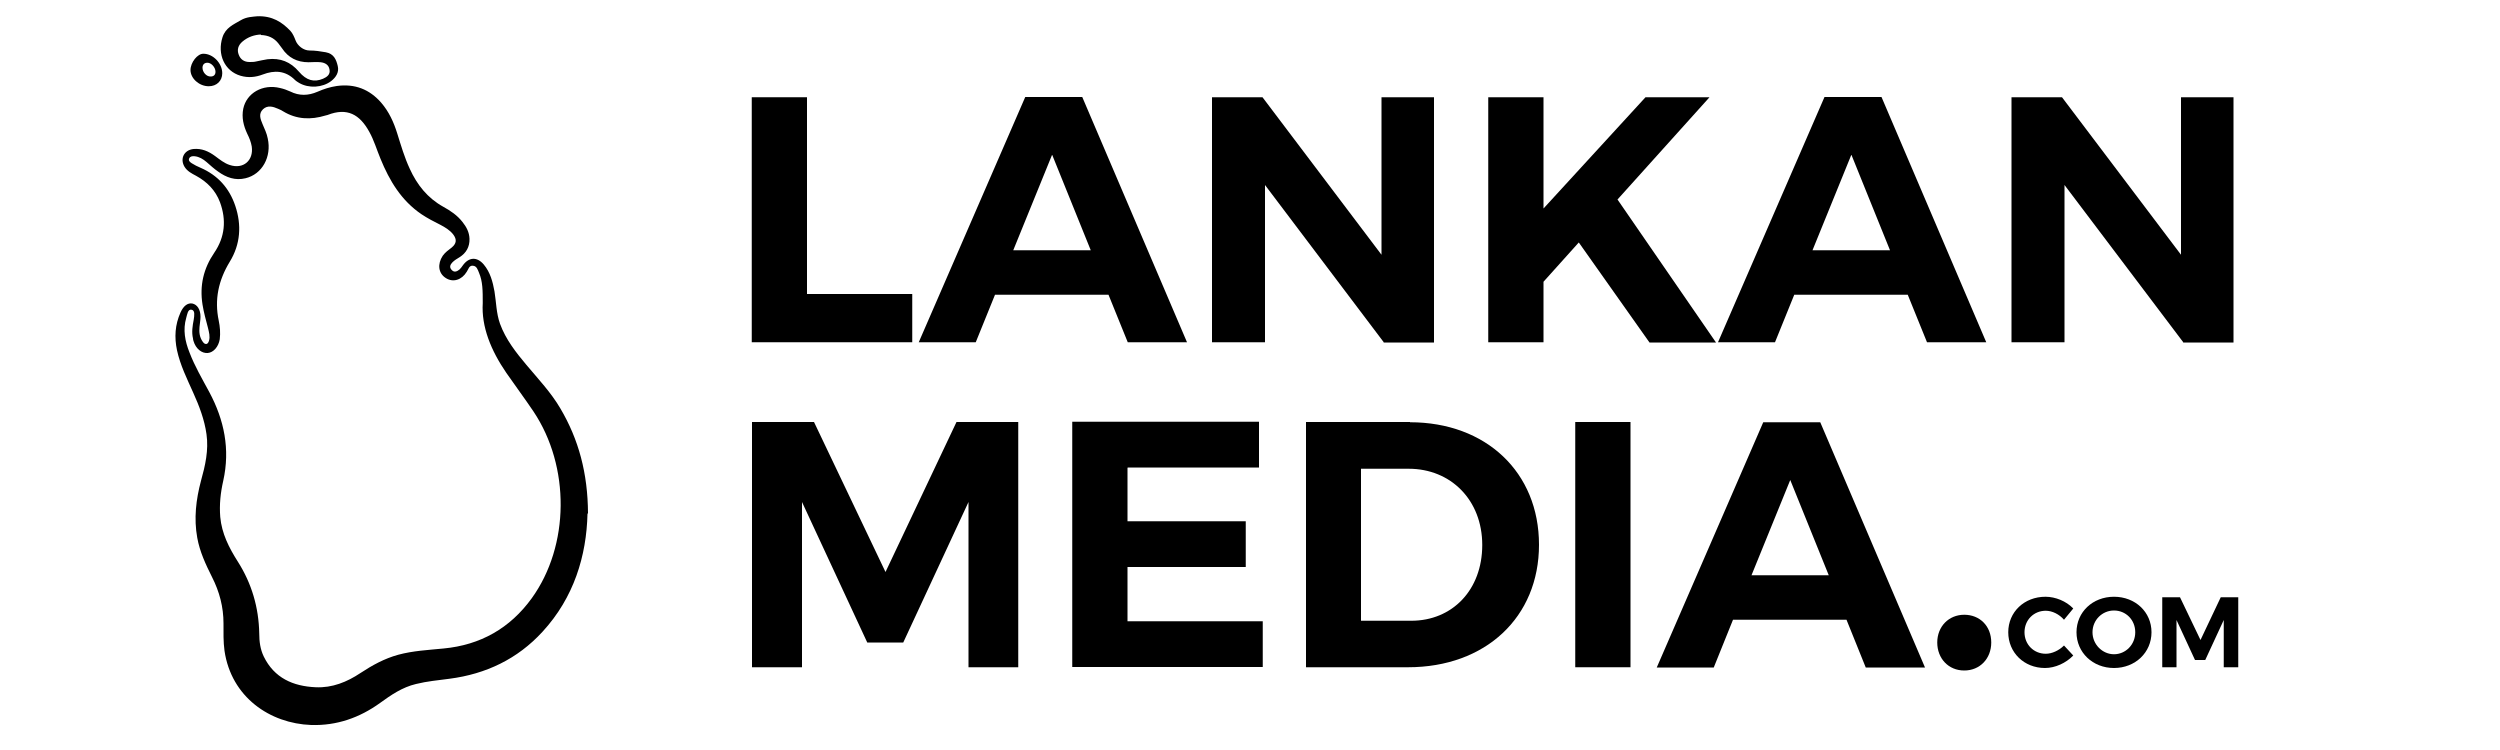 <svg viewBox="0 0 100 30" version="1.1" xmlns="http://www.w3.org/2000/svg">
  
  <g>
    <g id="Layer_1">
      <g>
        <path d="M36.49,11.76v1.93h-6.42V3.89h2.21v7.87h4.2Z"></path>
        <path d="M39.8,11.79l-.77,1.9h-2.28l4.26-9.81h2.28l4.19,9.81h-2.37l-.77-1.9h-4.54ZM42.08,6.2l-1.55,3.81h3.1l-1.54-3.81Z"></path>
        <path d="M55.35,13.69l-4.75-6.29v6.29h-2.12V3.89h2.02l4.76,6.3V3.89h2.1v9.81h-2.02Z"></path>
        <path d="M63.15,9.7l-1.41,1.57v2.42h-2.21V3.89h2.21v4.45l4.08-4.45h2.56l-3.68,4.09,3.94,5.72h-2.66l-2.82-3.99Z"></path>
        <path d="M71.77,11.79l-.77,1.9h-2.28l4.26-9.81h2.28l4.19,9.81h-2.37l-.77-1.9h-4.54ZM74.05,6.2l-1.55,3.81h3.1l-1.54-3.81Z"></path>
        <path d="M87.33,13.69l-4.75-6.29v6.29h-2.12V3.89h2.02l4.76,6.3V3.89h2.1v9.81h-2.02Z"></path>
        <path d="M38.74,26.69v-6.61l-2.61,5.62h-1.44l-2.61-5.62v6.61h-2v-9.81h2.48l2.86,6,2.84-6h2.47v9.81h-1.99Z"></path>
        <path d="M45.1,18.72v2.13h4.73v1.83h-4.73v2.17h5.41v1.83h-7.62v-9.81h7.47v1.83h-5.25Z"></path>
        <path d="M56.4,16.89c3.04,0,5.16,2,5.16,4.9s-2.14,4.9-5.24,4.9h-4.08v-9.81h4.16ZM54.45,24.83h2c1.64,0,2.84-1.23,2.84-3.03s-1.26-3.05-2.94-3.05h-1.91v6.08Z"></path>
        <path d="M63.01,26.69v-9.81h2.21v9.81h-2.21Z"></path>
        <path d="M69.32,24.79l-.77,1.91h-2.28l4.26-9.81h2.28l4.19,9.81h-2.37l-.77-1.91h-4.54ZM71.61,19.2l-1.55,3.81h3.09l-1.54-3.81Z"></path>
        <path d="M79.65,25.7c0,.64-.45,1.12-1.08,1.12s-1.08-.48-1.08-1.12.46-1.11,1.08-1.11,1.08.45,1.08,1.11Z"></path>
        <path d="M82.93,24.34l-.37.45c-.19-.22-.47-.36-.73-.36-.48,0-.85.37-.85.86s.37.86.85.86c.25,0,.53-.13.73-.33l.37.4c-.29.3-.72.5-1.13.5-.84,0-1.47-.62-1.47-1.43s.64-1.42,1.49-1.42c.4,0,.83.18,1.1.46Z"></path>
        <path d="M86.06,25.29c0,.81-.65,1.43-1.5,1.43s-1.5-.62-1.5-1.43.65-1.42,1.5-1.42,1.5.61,1.5,1.42ZM83.7,25.29c0,.49.4.88.86.88s.85-.38.85-.88-.38-.87-.85-.87-.86.38-.86.87Z"></path>
        <path d="M88.95,26.69v-1.89l-.74,1.6h-.41l-.74-1.6v1.89h-.57v-2.8h.71l.82,1.71.81-1.71h.7v2.8h-.57Z"></path>
      </g>
      <path d="M23.5,20.55c-.04,1.68-.54,3.35-1.8,4.72-1,1.09-2.26,1.69-3.72,1.88-.45.06-.9.1-1.34.21-.55.13-1,.44-1.44.76-.82.59-1.73.91-2.75.88-1.66-.06-3.2-1.12-3.47-2.97-.05-.36-.04-.73-.04-1.09,0-.66-.16-1.27-.46-1.86-.25-.5-.49-1.01-.59-1.57-.14-.77-.05-1.53.15-2.28.17-.61.31-1.22.22-1.86-.08-.58-.29-1.13-.53-1.66-.25-.56-.52-1.1-.65-1.7-.11-.52-.08-1.02.14-1.51.12-.27.29-.39.47-.36.2.04.33.24.33.53,0,.14-.03.27-.04.41-.02.21,0,.41.13.59.03.04.07.09.13.09.07,0,.1-.07.12-.13.05-.17,0-.34-.04-.51-.08-.31-.17-.62-.22-.94-.12-.76.04-1.44.47-2.07.43-.63.49-1.31.23-2.02-.18-.48-.52-.82-.96-1.06-.17-.09-.35-.18-.46-.36-.19-.32-.02-.67.36-.71.33-.03.6.09.86.28.19.14.37.29.59.36.54.18.96-.18.88-.74-.03-.18-.1-.35-.18-.51-.15-.32-.23-.65-.16-1,.13-.63.78-1,1.47-.83.14.03.28.08.41.14.36.18.72.17,1.09.01.25-.11.5-.19.77-.23.72-.1,1.31.13,1.78.67.31.36.5.78.64,1.23.15.48.29.96.5,1.41.29.64.71,1.17,1.34,1.52.29.16.56.34.77.61.16.2.27.41.28.67.01.32-.13.57-.4.74-.1.06-.2.12-.28.2-.09.09-.14.2-.03.31.1.11.21.06.31-.02.05-.05.09-.1.13-.16.24-.34.57-.36.84-.04.26.31.36.69.43,1.08.07.43.07.87.22,1.29.23.63.64,1.15,1.06,1.65.47.56.98,1.1,1.35,1.73.74,1.25,1.1,2.6,1.11,4.2ZM19.31,12.14c0-.52,0-.88-.15-1.23-.05-.12-.09-.27-.24-.28-.16-.02-.18.14-.25.24-.2.33-.55.44-.84.25-.3-.19-.34-.56-.12-.89.1-.14.23-.23.36-.33.19-.16.21-.32.06-.52-.14-.18-.33-.29-.52-.39-.26-.13-.51-.26-.75-.42-.81-.55-1.28-1.34-1.64-2.22-.15-.36-.26-.74-.45-1.08-.38-.69-.88-.98-1.67-.67-.03,0-.05.02-.08.02-.59.18-1.16.16-1.7-.17-.06-.04-.13-.07-.2-.1-.2-.09-.42-.15-.6.02-.19.18-.1.4-.02.59.08.19.17.37.21.58.16.73-.22,1.43-.89,1.59-.41.1-.77-.03-1.1-.27-.16-.11-.31-.25-.46-.38-.14-.12-.29-.21-.47-.23-.09-.01-.18,0-.22.08-.05.1.04.16.1.2.11.07.23.13.35.18.69.3,1.15.81,1.39,1.52.26.77.21,1.54-.22,2.24-.45.74-.62,1.51-.44,2.36.05.24.07.49.04.74-.05.3-.25.53-.48.55-.24.02-.48-.17-.57-.48-.01-.03-.02-.07-.02-.1-.06-.25-.02-.5.03-.76.02-.14.06-.36-.08-.39-.16-.04-.18.19-.22.32-.14.48-.05.94.13,1.39.21.55.51,1.06.79,1.58.6,1.12.84,2.29.56,3.55-.11.48-.16.96-.12,1.45.06.66.35,1.23.7,1.78.56.88.84,1.84.86,2.88,0,.32.04.63.18.92.42.86,1.17,1.19,2.08,1.23.66.03,1.25-.21,1.79-.57.47-.31.96-.58,1.51-.73.59-.16,1.2-.19,1.81-.25,1.48-.14,2.66-.81,3.53-2.01,1.52-2.11,1.54-5.27.07-7.47-.35-.52-.73-1.03-1.09-1.55-.61-.89-1-1.84-.94-2.79Z"></path>
      <path d="M10.29.65c.6-.02.99.23,1.33.59.09.1.15.24.2.37.08.22.32.41.56.41.22,0,.43.03.65.07.33.06.42.3.48.55.06.25-.07.45-.26.6-.35.27-.9.3-1.28.08-.06-.04-.12-.07-.17-.12-.38-.38-.82-.4-1.29-.22-.29.11-.58.14-.89.05-.64-.19-.94-.86-.72-1.54.12-.38.44-.51.73-.68.23-.14.49-.14.67-.16ZM10.44,1.38c-.25.01-.52.09-.75.29-.16.14-.22.32-.14.52.07.19.22.29.43.29.09,0,.18,0,.26-.02.16-.03.31-.07.46-.09.51-.06.92.1,1.26.5.3.35.6.43.96.28.16-.07.3-.17.26-.37-.03-.19-.18-.27-.35-.29-.16-.02-.33,0-.49,0-.45,0-.81-.18-1.06-.56-.05-.07-.1-.13-.15-.2-.17-.21-.39-.32-.7-.33Z"></path>
      <path d="M8.89,2.93c0,.3-.22.52-.54.52-.38,0-.73-.31-.73-.65,0-.3.28-.66.52-.65.38,0,.75.38.75.78ZM8.43,3.06c.12,0,.19-.07.19-.19,0-.18-.18-.37-.33-.36-.12,0-.19.08-.19.2,0,.18.16.36.33.35Z"></path>
    </g>
  </g>
</svg>
